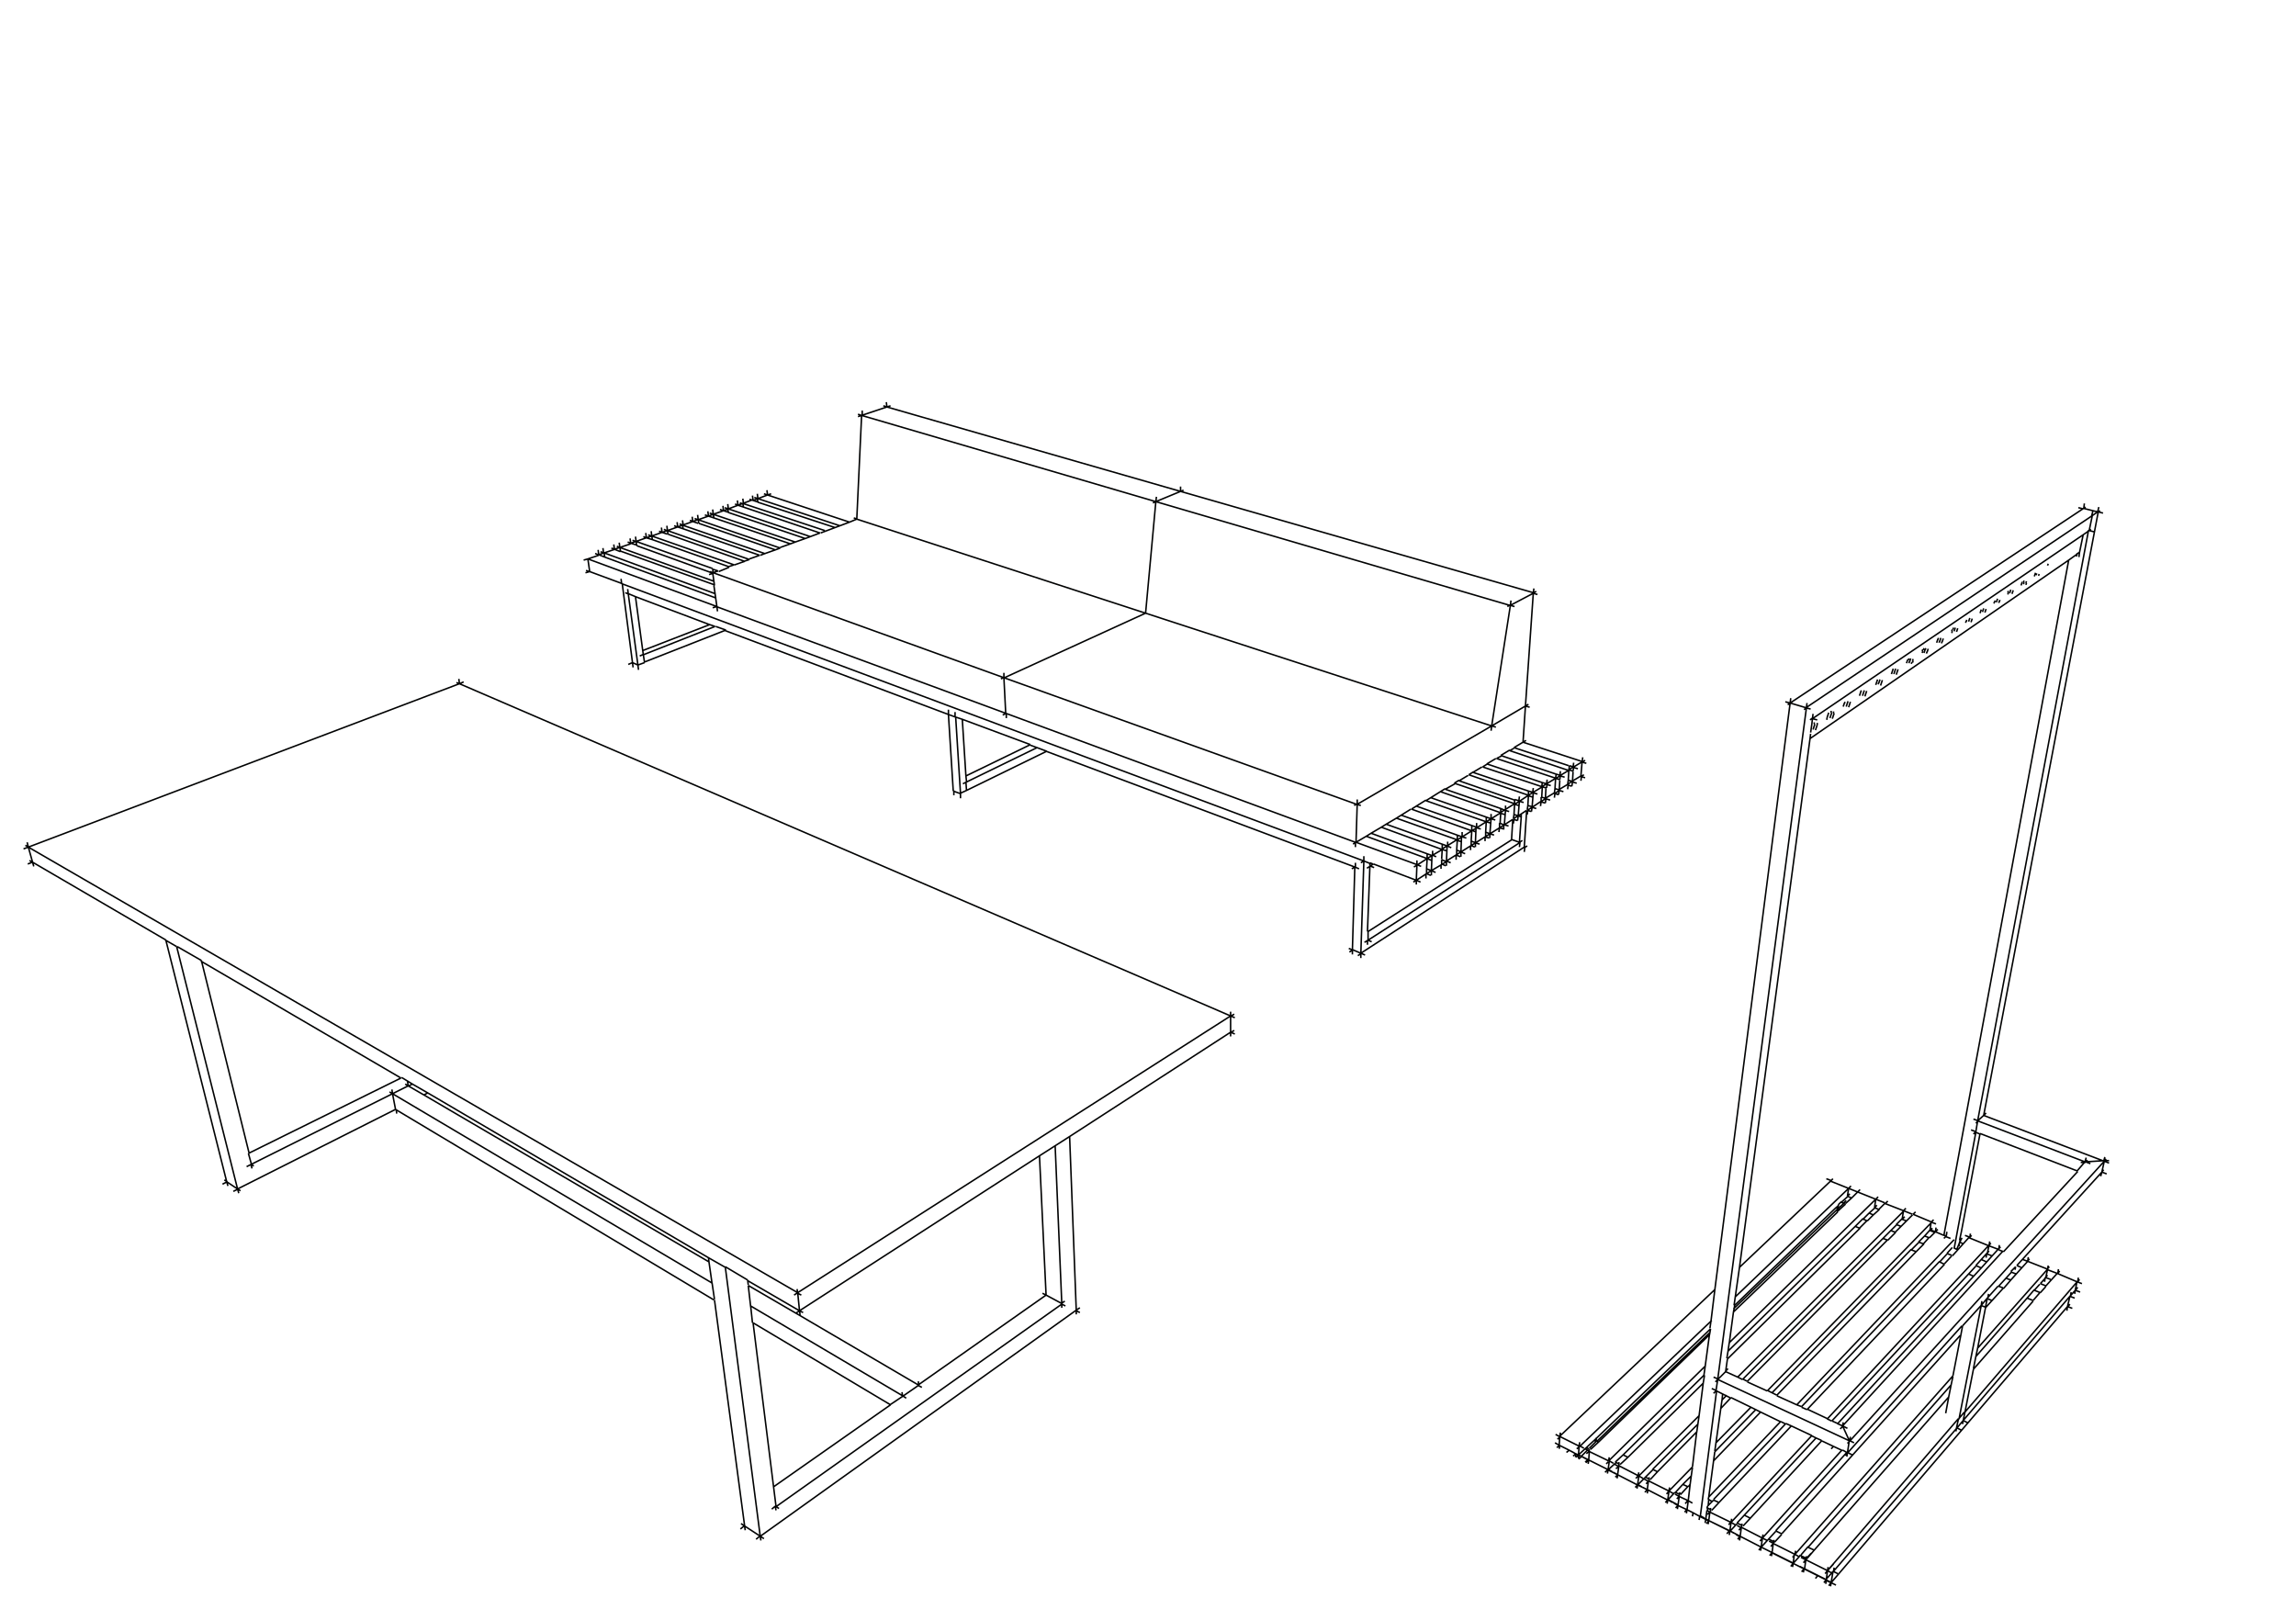 <?xml version="1.0" encoding="UTF-8"?>
<!-- Generator: Adobe Illustrator 28.0.0, SVG Export Plug-In . SVG Version: 6.00 Build 0)  -->
<svg xmlns="http://www.w3.org/2000/svg" xmlns:xlink="http://www.w3.org/1999/xlink" version="1.1" id="Calque_1" x="0px" y="0px" viewBox="0 0 380.8 266.9" style="enable-background:new 0 0 380.8 266.9;" xml:space="preserve">
<style type="text/css">
	.st0{fill:none;stroke:#010202;stroke-width:0.25;stroke-miterlimit:10;}
</style>
<g>
	<path class="st0" d="M300.4,257.6l-1,1.1 M303.1,260.5l1-1.1 M327.7,187.8l-3.6,19.3 M328,185.9l18.4-98 M329,185l19-100.1    M286.2,227.5l0.3-2.1 M304.1,239.9l-1.9-0.9 M304.1,239.9l1.5,0.7 M284.7,230.7l-2.7,20.8 M284.9,228.7l14.7-111.3 M329.6,215.3   l1.8-2 M328.6,216.5l-3.1,3.4 M328.6,216.5l1-1.2 M324.6,236.8l-20.5,23.8 M325.6,235.6l17.7-20.6 M263.4,242.1l-1.2-0.6    M260.2,240.5l-1.6-0.8 M263.6,240.2l1.1-1.1 M325.6,206.3l-0.6-0.3 M279.8,250.4l-1.5-0.7 M280.8,250.9l-1-0.5 M283.4,252.2   l3.4,1.7 M346.9,85.6l-47.4,31.8 M346.5,88l0.5-2.4 M346.9,85.6l1-0.7 M315.7,200.8l1.5,0.6 M263.3,240.5l-1,1 M264.8,239.1   l18.8-18.1 M263.4,242.1l3.2,1.6 M263.3,242.1l-1.1-0.6 M301.5,261.3l1.4,0.7 M304.8,200.5l1-0.9 M303.8,260.9l-1,1.1 M343.3,215   l0.9-1 M304.8,200.5l-17.3,16.6 M301.5,261.3l-2.2-1.1 M308.1,197.7l-1.5-0.6 M280,248.9l0.3-2.6 M279.8,250.4l1,0.5 M320,205.3   l-0.8-0.3 M311.1,198.9l1.5,0.6 M113.2,87.1l-0.8,0.3 M109.8,88.3l0.9-0.3 M249.6,134.3l-0.8,0.5 M246.5,136.3l0.8-0.5    M246.3,138.8l0.8-0.5 M249.5,136.8l-0.8,0.5 M108.1,88.9l-0.9,0.3 M104.6,90.1l0.9-0.3 M244.9,137.3l-0.8,0.5 M241.7,139.3   l0.8-0.5 M241.5,141.8l0.8-0.5 M244.7,139.8l-0.8,0.5 M118.3,85.3l-0.8,0.3 M114.9,86.5l0.8-0.3 M254.3,131.4l-0.8,0.5    M251.2,133.4l0.8-0.5 M251,135.8l0.8-0.5 M254.1,133.9l-0.8,0.5 M120.8,84.4l-0.8,0.3 M256.5,130l-0.8,0.5 M256.3,132.5l-0.8,0.5    M100.2,91.7L99.3,92 M97.5,92.7l21.4,7.9 M97.8,94.8l5.4,2 M97.5,92.7l0.3,2.1 M237.5,141.9l-0.8,0.5 M237.4,144.4l-0.8,0.5    M124.9,83l0.8-0.3 M260.2,127.7l0.7-0.5 M260,130.1l0.7-0.5 M102.8,90.8l-0.9,0.3 M240,140.3l-0.8,0.5 M239.9,142.9l-0.8,0.5    M123.2,83.5l-0.8,0.3 M258.8,128.6l-0.7,0.5 M258.6,131.1l-0.7,0.5 M195.8,81.5l-48.7-14 M191.7,83.2l-48.8-14.3 M190,101.7   l-47.9-15.6 M253,117.1l-0.4,6 M247.4,120.4l-22.3,13 M166.5,112.4L118.3,95 M224.9,139.7l10.1,3.7 M166.8,118.3l-48-17.7    M253,117.1l1.3-18.7 M252.6,123.1l9.8,3.2 M166.5,112.4l58.5,21 M166.8,118.3l58,21.4 M195.8,81.5l58.5,16.8 M142.1,86.1l-1.2,0.5    M191.7,83.2l58.7,17.2 M190,101.7l57.4,18.7 M190,101.7l-23.4,10.7 M106.7,108.6l0.2,1.3 M106.9,109.9l-1.1,0.4 M160.3,131.1   l-1.1,0.5 M160.2,129.7l0.1,1.4 M227.2,143.7l-0.4,10.8 M157.3,118.5l1.1,0.4 M226.2,142.8l1,0.4 M152.3,229.7l21.2-14.9    M149.7,231.6l-2.1,1.4 M65.1,181.4l-23.4,11.7 M65.6,184l-26.2,13.2 M129.4,90.9l-0.8,0.3 M131.1,90.2l-1.7,0.6 M288.6,254.8   l-1.7-0.9 M131.9,89.9l-0.8,0.3 M284.4,214l12.5-97.4 M283.8,218.9l0.6-4.9 M285.4,233.6l-0.8,5.7 M285.6,232.2l-0.2,1.4    M300.5,120.1l-0.2,1.4 M300.6,119.2l-0.1,0.9 M271.6,246.3l-3.3-1.7 M292.1,256.6l-3.5-1.8 M133.6,89.3l-1.7,0.6 M283.6,220.3   l0.2-1.4 M283.6,221l0.1-0.6 M283.5,221.5l0.1-0.5 M284.6,239.3l-0.2,1.4 M273.3,247.1l-1.7-0.8 M248.2,125.8l0.8-0.4 M246.6,126.7   l1.5-0.9 M134.4,89l-0.8,0.3 M282.5,229.3l0.2-1.2 M281.8,234.8l0.7-5.5 M284.4,240.8l-0.2,1.5 M300.3,121.7l-0.1,0.8 M251.1,124   l1.5-0.9 M250.4,124.5l0.7-0.4 M248.9,125.3l1.5-0.9 M136,88.4l-1.6,0.6 M282.8,226.7l0.7-5.2 M281.6,236.2l0.2-1.4 M281.4,237.6   l0.2-1.4 M280.7,243.3l0.7-5.8 M285.7,231.2l-0.1,1.1 M300.2,122.5l-11.7,87.7 M276.6,248.8l-3.3-1.7 M278.3,249.6l-1.7-0.9    M293.9,257.5l-1.8-0.9 M136.9,88.1l-0.8,0.3 M139.3,87.2l-0.8,0.3 M140.9,86.6l-1.6,0.6 M289.8,229.1l-0.8-0.4 M293.1,230.7   l-3.3-1.5 M287.1,231.8l3.3,1.6 M286.3,231.5l0.8,0.4 M285.7,231.2l0.6,0.3 M284.7,230.7l1,0.5 M282.6,228.1l0.2-1.4 M284.2,242.3   l-0.8,6 M288.5,210.2l-0.7,4.9 M268.3,244.6l-1.6-0.8 M279.8,250.4l-1.5-0.7 M245.9,127.2l0.8-0.5 M242,129.5l1.5-0.9 M241.2,129.9   l0.8-0.5 M237.3,132.3l1.6-1 M236.5,132.8l0.8-0.5 M138.5,87.5l-1.6,0.6 M293.9,231l-0.8-0.4 M283.4,248.3l-0.1,0.4 M287.8,215.1   l-0.2,1.4 M297.4,259.3l-3.6-1.8 M244.3,128.1l1.5-0.9 M243.6,128.5l0.8-0.5 M238.9,131.3l0.8-0.5 M232.4,135.2l1.6-1 M231.6,135.7   l0.8-0.5 M126,92.1l-1.7,0.6 M126.9,91.8l-0.8,0.3 M294.7,231.4l-0.8-0.4 M299.7,233.8l-0.9-0.4 M303.1,235.3l-3.4-1.6    M297.1,236.5l3.4,1.6 M296.2,236.1l0.9,0.4 M290.4,233.4l0.8,0.4 M329.6,215.3l-0.3,1.5 M280.5,244.8l0.2-1.4 M283.4,248.7   l-0.1,1.1 M287.7,216.5l-0.1,0.6 M227.8,143.3l7.1,2.7 M227.2,143.1l0.5,0.2 M239.7,130.9l1.6-0.9 M234.1,134.2l0.8-0.5    M227.4,138.2l1.7-1 M226.6,138.7l0.8-0.5 M128.6,91.2l-1.7,0.6 M118.7,99.2l-0.1-0.7 M118.9,100.6l-0.2-1.4 M29.3,157l-1.9-1.1    M33.4,159.3l-4-2.3 M66.5,178.8l-33.2-19.4 M68.4,179.8l-1.8-1.1 M71,181.3l-2.6-1.5 M117.5,208.6L71,181.3 M288.2,228.4l-2-0.9    M289,228.8l-0.8-0.4 M298,233l-3.3-1.5 M303.8,235.7l-0.8-0.4 M300.4,238.1l0.8,0.4 M291.2,233.8l0.8,0.4 M329.3,216.9l-1.3,6.7    M325.2,221.5l-1.3,6.7 M325.5,219.9l-0.3,1.6 M325.6,206.3l1-1.1 M324.7,207.3l0.9-1 M280.3,246.3l0.2-1.5 M283.2,249.8l-0.1,0.4    M287.6,217.1l-0.1,0.5 M335.3,210.3l1-1.1 M334.4,211.3l0.9-1 M315.3,203.4l1-1 M314.3,204.4l1-1 M330.4,208.3l1-1.1 M329.5,209.3   l0.9-1 M299.2,260.2l-1.8-0.9 M310.7,201.5l1-0.9 M309.7,202.5l1-1 M307.1,198.7l1-1 M306.1,199.6l1-0.9 M234.9,133.7l1.6-1    M229.1,137.2l0.8-0.5 M118.6,98.5l-0.2-1.4 M27.5,155.9L5.4,143 M124.5,216.6l0.3,2.8 M124.1,213.2l0.4,3.5 M304.8,236.1l-0.9-0.4    M301.2,238.5l0.9,0.4 M292,234.2l3.3,1.6 M340.2,212.3l1-1.1 M339.3,213.3l0.9-1 M338.4,214.4l0.9-1 M337.2,215.7l1.2-1.4    M327.3,227.1l-1.4,7.1 M327.7,225l-0.4,2 M328,223.6l-0.3,1.4 M323.9,228.3l-0.3,1.4 M332.7,212l-1.2,1.3 M334.3,210.1l-0.8,0.8    M323.8,208.3l0.9-1 M326.5,211.3l1.2-1.3 M303.8,235.7l22.7-24.4 M283.2,250.2l0,0.3 M286.6,224.1l-0.2,1.2 M287.5,217.6l-0.7,5.2    M333.5,212.3l0.9-1 M336.2,215.3l1.2-1.4 M327.7,225l8.5-9.7 M313.1,205.7l1.3-1.3 M319.2,205l0.9-1 M318.2,206l1-1 M328.6,210.3   l0.9-1 M305.4,199.4l1-0.9 M304.9,199.8l0.5-0.5 M320,205.3l1-1 M319,206.3l0.9-1 M308.4,203.7l1.3-1.3 M312.3,205.4l1.3-1.3    M289,228.8l23.3-23.4 M305.1,200.6l1-0.9 M307.7,203.4l1.3-1.3 M286.6,224.1l21.1-20.7 M229.9,136.7l1.7-1 M119.1,94.7l-0.9,0.3    M120.9,94.1l-1.7,0.7 M124.3,92.8l-0.9,0.3 M118.5,97.1l-0.1-0.7 M170.9,123.5l-11.3-4.2 M172,124l-1.1-0.4 M173.6,124.6L172,124    M224.7,143.8l-51.2-19.2 M117.7,103.6L105.5,99 M118.6,103.9l-0.9-0.3 M120.4,104.5l-1.7-0.6 M157.3,118.5l-37-13.9 M177.4,188.5   l-2.5,1.6 M204.1,171.2l-26.7,17.3 M120.3,210.2l-2.8-1.6 M124,212.3l-3.7-2.2 M117.6,209.4l0.5,3.5 M117.5,208.6l0.1,0.8    M124.9,219.4l3.4,27.2 M344.5,91.9l-1.4,1 M344.9,91.6l-0.5,0.3 M298.8,233.3L298,233 M305.6,236.5l-0.9-0.4 M306.3,240.9   l-0.7-0.4 M295.4,235.8l0.8,0.4 M300.9,257.1l22.3-25.4 M299.7,258.5l1.2-1.4 M325.9,234.2l18.6-21.6 M324.8,235.4l1-1.2    M323.6,229.7l-0.4,2 M344.5,194.2l1.3-1.5 M332.3,207.6l12.3-13.3 M333.6,211l-0.9,1 M348.6,194.4l-14.1,15.5 M322.5,209.6   l1.2-1.3 M285.1,249.2l12-12.7 M283.9,250.5l1.2-1.3 M327.7,209.9l0.9-1 M289.3,251.3l11.9-12.8 M288.1,252.6l1.2-1.3 M281.9,251.5   l-1.1-0.6 M283.4,252.2l-0.5-0.3 M283.1,250.5l-0.2,1.5 M286.8,222.7l-0.2,1.4 M325.3,204.3l-0.3,1.4 M328.4,188l-3.1,16.3    M332.3,213.7l1.2-1.4 M295.5,254.4l29.6-32.9 M294.3,255.8l1.2-1.3 M337.4,214l0.9-1 M299.9,256.6l23.7-26.9 M298.7,257.9l1.2-1.4    M298.4,258.2l0.2-0.3 M297.4,259.3l1-1.1 M289.8,229.1l23.3-23.5 M274.9,244.1l6.5-6.6 M273.7,245.4l1.2-1.3 M317,207.3l1.3-1.3    M279.1,246.2l1.4-1.4 M277.9,247.5l1.2-1.3 M327.4,211.6l1.2-1.3 M290.3,251.8l11.9-12.9 M289.1,253.1l1.2-1.3 M294.5,253.9   l11.8-13 M293.3,255.3l1.2-1.3 M261.8,241.3l-0.5-0.2 M262.2,241.5l-0.4-0.2 M324.1,207l0.4,0.2 M303.7,262.5l-0.9-0.4    M304.5,200.3l0.5-0.4 M264.4,238.9l19.3-18.5 M263.1,240.1l1.3-1.2 M260.2,240.5l1.1,0.6 M317.8,207.6l1.3-1.3 M280,246.6l0.3-0.4    M278.7,247.9l1.2-1.3 M321.7,209.3l1.2-1.3 M298.8,233.3l22.9-24.1 M286.5,225.4l22-21.7 M270,241.7l12.5-12.3 M268.7,242.9   l1.3-1.2 M313.6,204.1l1-1 M274.1,243.7l7.5-7.5 M272.9,245l1.3-1.3 M304.8,200.9l0.4-0.4 M265.1,239.2l18.4-17.8 M263.8,240.4   l1.3-1.2 M309,202.2l1-1 M269.2,241.3l13.4-13.2 M267.9,242.5l1.3-1.2 M263.6,240.3l0,0.3 M252.3,135l-0.5,0.3 M253.2,134.4   l-0.9,0.6 M105.6,90.5l12.7,4.6 M121.7,93.7l-0.9,0.3 M123.5,93.1l-1.7,0.6 M118.4,96.4l-0.2-1.4 M174.9,190.1l-2.5,1.6    M118.1,212.8l0.4,2.7 M124,212.3l0.1,0.8 M343.1,92.9l-42.9,29.6 M328.4,188l16.1,6.2 M327.7,187.8l0.7,0.3 M306.4,241l19-21.1    M327.3,227.1l9.9-11.3 M299.5,258.7l0.2-0.3 M303.1,260.5l21.7-25.2 M302.5,262.5l0.4-0.5 M298.8,260.7l0.4-0.5 M303.8,260.9   l-0.7-0.4 M299.1,260.8l0.1-0.6 M299.5,258.4l-0.1,0.4 M299.6,258.1l0,0.3 M302.8,262.7l0.1-0.6 M324.8,235.4l-0.3,1.4    M328.6,216.5l-3.7,18.9 M325.9,234.2l-0.3,1.4 M323.2,231.7l-0.5,2.7 M329.3,216.8l-0.8-0.3 M305.6,236.5l26.6-29 M261.8,242   l0.5-0.4 M299.7,233.8l22.8-24.1 M328.6,208.9l0.9-1 M286.9,254l1.2-1.3 M286.4,254.4l0.4-0.5 M283,252.7l0.4-0.4 M283.1,250.5   l0.5,0.3 M282.9,252l0.5,0.3 M283.3,252.8l0.1-0.6 M283.7,250.4l0,0.3 M283.7,250.1l0,0.3 M286.8,254.6l0.1-0.6 M281.9,251.5   l-1.1-0.6 M282.9,252l-1-0.5 M345.5,88.7l1-0.7 M300.6,119.2l44.9-30.5 M325.1,205.7l-0.1,0.4 M281.8,252.1l0.1-0.6 M329.3,216.9   l3-3.3 M338.4,212.9l0.9-1 M297,259.8l0.4-0.5 M293.5,258l0.4-0.5 M298.4,258.2l-0.7-0.4 M293.8,258.1l0.1-0.6 M294.2,255.7   l-0.1,0.3 M294.2,255.4l0,0.3 M297.3,259.9l0.1-0.6 M316.2,202.5l1-1 M293.9,231l23.1-23.8 M276.6,248.8l1.2-1.3 M276.2,249.2   l0.4-0.4 M272.8,247.5l0.4-0.4 M273.2,247.7l0.1-0.6 M273.5,245.3l0,0.3 M273.5,245l0,0.3 M276.5,249.4l0.1-0.6 M304.8,236.1   l22.6-24.5 M292.1,256.6l1.2-1.3 M291.7,257.1l0.4-0.5 M288.2,255.3l0.4-0.5 M288.5,255.5l0.1-0.6 M288.9,253l-0.1,0.3    M288.9,252.7l0,0.3 M292,257.2l0.1-0.6 M268.5,242.8l-0.6-0.3 M273.5,245.3l-0.6-0.3 M278.5,247.8l-0.7-0.3 M288.9,253l-0.8-0.4    M294.2,255.7l-0.8-0.4 M299.5,258.4l-0.9-0.4 M304.9,199.8l-0.1,0.6 M303.8,260.9l0.2-0.3 M287.7,216.5l16.8-16.2 M261.8,241.3   l1.3-1.2 M261.4,241.7l0.5-0.4 M261.3,241.1l0.5,0.3 M262.2,241.5l-0.4-0.2 M261.8,241.9l0.1-0.6 M279.7,251l0.1-0.6 M279.4,250.8   l0.4-0.5 M278.2,250.3l0.1-0.6 M278.5,247.8l0,0.3 M278.6,247.5l0,0.3 M322.4,204.9l-1.4-0.6 M322.7,205l-0.4-0.2 M283.7,250.4   l-0.5-0.3 M294.7,231.4l23.1-23.8 M322.9,207.9l0.9-1 M284.2,248.7l12-12.6 M283.2,249.8l1-1 M277.9,250.1l0.4-0.4 M311.6,200.6   l1-1 M314.5,203.1l1-1 M271.6,246.3l1.3-1.3 M271.2,246.7l0.4-0.4 M267.9,245l0.4-0.4 M268.2,245.2l0.1-0.6 M268.5,242.8l0,0.3    M268.5,242.5l0,0.3 M271.5,246.9l0.1-0.6 M287.5,217.6l17.3-16.6 M310,201.2l1-0.9 M266.7,243.8l1.3-1.2 M266.2,244.2l0.4-0.4    M263,242.6l0.5-0.4 M263.3,240.5l0.3,0.2 M262.9,240.3l0.4,0.2 M263.4,242.8l0.1-0.6 M266.6,244.4l0.1-0.6 M113.3,87.7l12.7,4.4    M112.4,87.4l0.9,0.3 M248.7,136.5l0,0.7 M248.9,134.8l-0.1,1.7 M248.9,134.1l0,0.7 M118.2,94.4l0.9,0.3 M105.5,89.8l12.7,4.5    M108.2,89.5l12.7,4.5 M107.2,89.2l1,0.3 M244,139.5l0,0.8 M244.1,137.8l-0.1,1.7 M251.2,132.6l0.7,0.2 M242,129.5l9.2,3.2    M252.3,135.5l-0.5-0.2 M118.4,85.9l12.7,4.3 M117.5,85.6l0.9,0.3 M253.4,133.6l-0.1,0.7 M253.5,131.9l-0.1,1.7 M253.5,131.2l0,0.7    M254,134.6l-0.7-0.2 M248.9,134.1l0.7,0.3 M239.7,130.9l9.2,3.2 M115.9,86.8l12.7,4.4 M114.9,86.5l0.9,0.3 M251.1,135.1l-0.1,0.7    M251.2,133.4l-0.1,1.7 M251.2,132.6l0,0.7 M250.9,135.9l-1.4,0.9 M253.5,131.2l0.7,0.2 M244.3,128.1l9.2,3.1 M120.8,85l12.7,4.3    M120,84.7l0.9,0.3 M256.5,130.7l-0.7-0.2 M255.6,132.2l0,0.7 M255.8,130.5l-0.1,1.7 M255.8,129.8l-0.1,0.7 M254,134.6l0.1-0.7    M256.3,133.2l-0.7-0.2 M100.3,92.4l18.5,6.8 M99.3,92l1,0.4 M236.6,144.1l0,0.8 M236.7,142.4l-0.1,1.7 M260.3,127l0.7,0.2    M251.1,124l9.1,3 M260.9,127.9l0.1-0.7 M260.8,129.7l0.1-1.7 M260.7,130.4l0.1-0.7 M102.9,91.4l15.6,5.6 M101.9,91.1l1,0.4    M239.1,142.6l0,0.8 M239.2,140.8l-0.1,1.7 M255.8,129.8l0.7,0.2 M246.6,126.7l9.2,3.1 M123.3,84.1l12.7,4.3 M122.4,83.8l0.9,0.3    M258.7,129.3l-0.7-0.2 M257.9,130.8l-0.1,0.7 M258,129.1l-0.1,1.7 M258.1,128.4l-0.1,0.7 M256.5,130.7l0.1-0.7 M256.3,132.5   l0.1-1.7 M256.3,133.2l0.1-0.7 M258.5,131.8l-0.7-0.2 M110.8,88.6l12.7,4.5 M109.8,88.3l0.9,0.3 M246.4,138l0,0.8 M246.5,136.3   l-0.1,1.7 M258.1,128.4l0.7,0.2 M248.9,125.3l9.2,3.1 M125.7,83.3l12.8,4.2 M124.9,83l0.9,0.3 M260.9,127.9l-0.7-0.2 M260.1,129.4   l-0.1,0.7 M260.2,127.7l-0.1,1.7 M260.3,127l-0.1,0.7 M258.7,129.3l0.1-0.7 M258.6,131.1l0.1-1.7 M258.5,131.8l0.1-0.7    M260.7,130.4l-0.7-0.2 M104.6,90.1l1,0.3 M241.6,141l0,0.8 M241.7,139.3l-0.1,1.7 M224.9,139.7l1.7-1 M117.6,95.3l0.6-0.2    M118.2,94.4l0.1,0.7 M106.6,107.9l-1.2-8.9 M106.7,108.6l-0.1-0.7 M226.9,154.5l0,1.5 M252.3,135.5l0-0.5 M252,139.7l0.3-4.2    M160.2,128.7l0.1,0.9 M159.6,119.3l0.6,9.4 M159.6,119.3l-1.2-0.4 M105.5,99l-1.2-0.5 M172.4,191.7l-39.8,25.7 M132,217.8l0.6-0.4    M132.6,217.4l-8.6-5 M132,217.8l20.3,11.9 M124.1,213.2l7.9,4.6 M70.3,181.6l47.3,27.7 M67.7,180.1l2.6,1.5 M41.2,191.3l0.5,1.8    M33.4,159.3l7.9,31.9 M118.5,215.6l5,37.5 M128.3,246.6l19.4-13.6 M128.3,246.6l0.4,3.2 M329.3,101.3l0.1-0.3 M330.8,99.8   l-0.1,0.3 M329.2,101.6l0.1-0.3 M331.6,99.8l0.1-0.3 M331.5,100l0.1-0.3 M330.9,99.6l-0.1,0.3 M333.8,98.2l0.1-0.3 M333.1,98   l-0.1,0.3 M333.1,98.3l-0.1,0.3 M333.7,98.5l0.1-0.3 M327,102.9l0.1-0.3 M328.6,101.1l-0.1,0.3 M326.9,103.2l0.1-0.3 M328.5,101.4   l-0.1,0.3 M326.1,103l-0.1,0.3 M326.2,102.8l-0.1,0.3 M319.5,108.4l0.1-0.3 M319.6,108.2l0.1-0.3 M319.1,107.5l-0.1,0.3    M319.7,107.9l0.1-0.3 M324.6,104.5l0.1-0.3 M324.5,104.8l0.1-0.3 M317,110.1l0.1-0.3 M317.2,109.9l0.1-0.3 M316.6,109.2l-0.1,0.3    M316.3,109.7l-0.1,0.3 M317.2,109.6l0.1-0.3 M316.4,109.4l-0.1,0.3 M309.3,115.5l0.1-0.3 M314.7,111.3l0.1-0.3 M314.6,111.6   l0.1-0.3 M311.9,113.7l0.1-0.3 M318.9,107.7l-0.1,0.3 M309.5,114.9l0.1-0.3 M308.5,115.1l-0.1,0.3 M308.6,114.8l-0.1,0.3    M318.9,108l-0.1,0.3 M312,113.4l0.1-0.3 M314.5,111.9l0.1-0.3 M311.2,113.3l-0.1,0.3 M311.3,113l-0.1,0.3 M309.4,115.2l0.1-0.3    M311.4,112.7l-0.1,0.3 M312.1,113.1l0.1-0.3 M308.7,114.5l-0.1,0.3 M301.3,120.5l0.1-0.3 M313.9,111.2l-0.1,0.3 M301.2,120.8   l0.1-0.3 M301.4,120.2l0-0.3 M313.8,111.5l-0.1,0.3 M345.5,88.7l-0.6,2.9 M344.8,92.4l0.1-0.8 M301.1,121.1l0.1-0.3 M314,110.9   l-0.1,0.3 M306.8,116.7l0.1-0.3 M306.7,117l0.1-0.3 M306,116.4l-0.1,0.3 M305.8,116.9l-0.1,0.3 M306.6,117.3l0.1-0.3 M305.9,116.6   l-0.1,0.3 M303.3,118.2l-0.1,0.3 M304.1,118.3l0-0.3 M304.1,118.6l0.1-0.3 M303,119.1l0,0.3 M304,118.9l0.1-0.3 M303.1,118.8   l-0.1,0.3 M303.9,119.2l0.1-0.3 M303.2,118.5l-0.1,0.3 M323.8,104.7l-0.1,0.3 M323.8,104.4l-0.1,0.3 M324,104.1l-0.1,0.3    M321.3,106.3l-0.1,0.3 M321.4,106l-0.1,0.3 M321.5,105.8l-0.1,0.3 M322.1,106.5l0.1-0.3 M322.2,106.2l0.1-0.3 M322,106.7l0.1-0.3    M335.3,96.8l-0.1,0.3 M335.4,96.5l-0.1,0.3 M336,97l0.1-0.3 M337.6,95l-0.1,0.3 M337.5,95.3l-0.1,0.3 M336,96.7l0.1-0.3    M338.1,95.5l0.1-0.3 M339.7,93.5l-0.1,0.3 M300.9,120.1l0-0.3 M300.9,120.4l0.1-0.3 M300.8,120.7l0.1-0.3 M300.7,121l0.1-0.3    M314.3,111.2l0.1-0.3 M314.2,111.5l0.1-0.3 M314.1,111.8l0.1-0.3 M311.7,113l0.1-0.3 M311.6,113.3l0.1-0.3 M311.5,113.5l0.1-0.3    M309.1,114.8l0.1-0.3 M309,115.1l0.1-0.3 M308.9,115.4l0.1-0.3 M319.3,107.8l0.1-0.3 M319.2,108l0.1-0.3 M319.1,108.3l0.1-0.3    M316.8,109.5l0.1-0.3 M316.7,109.8l0.1-0.3 M316.6,110l0.1-0.3 M324.2,104.4l0.1-0.3 M324.1,104.7l0.1-0.3 M321.8,106.1l0.1-0.3    M321.7,106.4l0.1-0.3 M321.6,106.6l0.1-0.3 M303.7,118.2l0-0.3 M303.6,118.8l0.1-0.3 M331.2,99.6l0.1-0.3 M331.1,99.9l0.1-0.3    M333.3,98.4l0.1-0.3 M333.4,98.1l0.1-0.3 M335.6,96.6l0.1-0.3 M335.6,96.9l0.1-0.3 M337.7,95.4l0.1-0.3 M306.4,116.6l0.1-0.3    M344.4,92.3l0.1-0.4 M303.5,119.1l0.1-0.3 M303.7,118.5l0.1-0.3 M306.3,116.9l0.1-0.3 M326.5,103.1l0.1-0.3 M306.2,117.2l0.1-0.3    M326.6,102.8l0.1-0.3 M328.9,101.2l0.1-0.3 M328.8,101.5l0.1-0.3 M326.9,187.4l0.8,0.3 M328,185.9l-0.3,1.8 M328,185.9l17.8,6.8    M346.7,193l-0.8-0.3 M327.3,185.6l0.8,0.3 M346,192l-0.2,0.7 M349.4,194.7l-0.8-0.3 M348.6,194.4l0.4-1.8 M349.1,191.9l-0.2,0.7    M348.4,195.1l0.2-0.7 M329,185l20,7.6 M349.8,192.9l-0.8-0.3 M305.7,235.9l-0.1,0.7 M306.4,236.9l-0.8-0.4 M306.4,241l0.3-2    M306.9,238.3l-0.1,0.6 M306.3,241.6l0.1-0.6 M307.2,241.3l-0.8-0.4 M283.9,230.3l0.7,0.3 M284.9,228.7l-0.3,2 M306.8,239   l-21.9-10.2 M284.2,228.4l0.7,0.3 M307.5,239.3l-0.8-0.4 M327.3,188.1l0.4-0.4 M284.2,231.1l0.4-0.4 M329,185l-1,0.9 M327.7,186.3   l0.4-0.4 M329.4,184.6L329,185 M286.2,227.5l-1.3,1.3 M284.5,229.2l0.4-0.4 M286.6,227l-0.4,0.4 M306,241.4l0.4-0.4 M305.6,236.5   l1.1,2.4 M345.9,192.7l3.1-0.2 M349.8,192.5l-0.8,0 M345.1,192.8l0.8,0 M341.6,210.8l-0.3,0.4 M299.1,259.2l0.4-0.5 M344.9,212.2   l-0.3,0.4 M302.7,261l0.4-0.5 M344.6,213.5l-0.3,0.4 M341.4,210.5l-0.1,0.7 M344.2,213.9l0.3-1.4 M344.7,211.9l-0.1,0.7    M344.1,214.6l0.1-0.7 M345,214.3l-0.8-0.3 M303.1,260.5l-3.6-1.8 M298.7,258.3l0.8,0.4 M299.2,260.2l3.6,1.8 M303.6,262.4   l-0.8-0.4 M298.5,259.8l0.8,0.4 M299.5,258.7l-0.2,1.5 M302.9,262l0.2-1.5 M303.2,259.9l-0.1,0.6 M344.5,212.6l-3.3-1.4    M340.4,210.9l0.8,0.3 M345.3,212.9l-0.8-0.3 M324.4,237.4l0.1-0.6 M328.7,215.8l-0.1,0.7 M325.5,236.2l0.1-0.6 M329.8,214.6   l-0.1,0.7 M325.3,237.2l-0.8-0.4 M325.6,235.6l-1,1.2 M326.4,236l-0.8-0.4 M330.4,215.7l-0.8-0.3 M346.2,192.4l-0.3,0.4 M305.2,237   l0.4-0.4 M259.8,240.9l0.5-0.4 M303.7,240.3l0.4-0.4 M348.9,194l-0.3,0.4 M349,192.6L306.8,239 M306.4,239.4l0.4-0.4 M349.3,192.2   l-0.3,0.4 M327,204.9l-0.4,0.4 M283.2,251.2l0.4-0.5 M303.1,235.3l26.8-28.8 M287.1,252.5l13.4-14.4 M330.2,206.2l-0.4,0.4    M286.7,252.9l0.4-0.5 M329.9,207.5l-0.4,0.4 M326.8,204.6l-0.1,0.7 M329.6,207.9l0.3-1.4 M330,205.9l-0.1,0.7 M329.4,208.6   l0.1-0.7 M330.4,208.3l-0.8-0.3 M287.1,252.5l-3.5-1.7 M287.8,252.9l-0.7-0.4 M283.4,252.2l3.5,1.7 M287.6,254.3l-0.7-0.4    M283.6,250.7l-0.2,1.5 M286.9,254l0.2-1.5 M287.2,251.9l-0.1,0.6 M329.8,206.6l-3.2-1.3 M325.9,204.9l0.8,0.3 M330.6,206.9   l-0.8-0.3 M345.7,83.5l-0.1,0.8 M325,206.1l-0.5,1.2 M325.4,205.3l-0.4,0.8 M297,115.8l-0.1,0.8 M282.7,251.8l-0.7-0.4    M279.8,250.4l1,0.5 M281.9,251.5l1,0.5 M347.1,84.8l-0.2,0.8 M345.5,84.3l2.4,0.6 M348.8,85.1l-0.8-0.2 M344.7,84.2l0.8,0.2    M348.3,84.7l-0.3,0.2 M282.8,252.6l0.1-0.6 M300.7,118.4l-0.1,0.8 M280.7,251.5l0.1-0.6 M343.1,92.9l-20.7,112 M347.3,88.2   l-0.8-0.2 M346.8,87.8l-0.3,0.2 M300.2,119.4l0.4-0.3 M301.4,119.4l-0.8-0.2 M296.9,116.6l2.7,0.8 M300.3,117.6l-0.8-0.2    M296.1,116.4l0.8,0.2 M296.9,116.6l48.7-32.3 M345.9,84.1l-0.3,0.2 M296.5,116.9l0.4-0.3 M299.2,117.7l0.4-0.3 M324.9,206.7   l0.1-0.7 M348.1,84.1l-0.2,0.8 M299.7,116.6l-0.1,0.8 M336.6,208.8l-0.4,0.4 M293.7,256.5l0.4-0.5 M328,223.6l11.6-13.1    M297.7,257.8l26.2-29.6 M339.9,210.1l-0.4,0.4 M297.3,258.3l0.4-0.5 M339.6,211.5l-0.4,0.4 M336.4,208.5l-0.1,0.7 M339.3,211.9   l0.3-1.4 M339.7,209.9l-0.1,0.7 M339.1,212.6l0.1-0.7 M340.1,212.2l-0.8-0.3 M297.7,257.8l-3.6-1.8 M293.4,255.6l0.8,0.4    M293.9,257.5l3.6,1.8 M298.2,259.7l-0.8-0.4 M293.1,257.1l0.8,0.4 M294.1,256l-0.2,1.5 M297.4,259.3l0.2-1.5 M297.8,257.2   l-0.1,0.6 M339.6,210.5l-3.3-1.3 M335.5,208.9l0.8,0.3 M340.4,210.9l-0.8-0.3 M285.4,233.6l1.7-1.8 M317.7,201l-0.4,0.4 M273,246.1   l0.4-0.4 M293.1,230.7l27.3-28 M284.6,239.3l5.8-5.9 M276.8,247.3l3.9-4 M320.7,202.3l-0.4,0.4 M276.4,247.8l0.4-0.5 M284.4,240.8   l6.8-7 M320.5,203.7l-0.4,0.4 M320.1,204l0.2-1.4 M320.9,204.4l-0.8-0.3 M276.8,247.3l-3.4-1.7 M272.7,245.3l0.7,0.4 M277.5,247.7   l-0.7-0.4 M273.3,247.1l3.3,1.7 M277.4,249.2l-0.7-0.4 M272.5,246.7l0.7,0.4 M273.4,245.6l-0.2,1.5 M276.6,248.8l0.2-1.5    M276.9,246.7l-0.1,0.6 M320.4,202.7l-3.1-1.3 M321.1,203l-0.8-0.3 M331.8,206.8l-0.4,0.4 M288.4,253.8l0.4-0.5 M292.3,255.1   l13.2-14.6 M291.9,255.6l0.4-0.5 M331.6,206.5l-0.1,0.7 M334.2,210.6l0.1-0.5 M335.2,210.2l-0.7-0.3 M292.3,255.1l-3.5-1.8    M288.1,253l0.7,0.4 M293.1,255.5l-0.8-0.4 M288.6,254.8l3.5,1.8 M292.9,257l-0.8-0.4 M287.9,254.5l0.7,0.4 M288.8,253.4l-0.2,1.5    M292.1,256.6l0.2-1.5 M292.4,254.5l-0.1,0.6 M332.3,207.6l-0.8-0.3 M330.6,206.9l0.8,0.3 M262.9,242.5l0.5-0.4 M264.8,238.4   l-0.1,0.6 M265.1,239.2l-0.3-0.2 M270,241.7l-0.8-0.4 M274.9,244.1l-0.8-0.4 M280,246.6l-0.9-0.4 M285.1,249.2l-0.9-0.4    M290.3,251.8l-1-0.5 M295.5,254.4l-1-0.5 M300.9,257.1l-1.1-0.5 M264.4,238.9l0.4,0.2 M260.6,240.7l0.7,0.4 M263.5,240.3l-0.4-0.2    M336.2,215.3l1,0.4 M331.4,213.3l0.8,0.3 M326.5,211.3l0.9,0.4 M321.7,209.3l0.8,0.4 M317,207.3l0.8,0.3 M312.3,205.4l0.8,0.3    M307.7,203.4l0.7,0.3 M304.8,200.5l-0.1,0.5 M337.4,214l1,0.4 M332.7,212l0.8,0.3 M327.7,209.9l0.9,0.4 M322.9,207.9l0.8,0.3    M318.2,206l0.8,0.3 M313.6,204.1l0.8,0.3 M309,202.2l0.7,0.3 M304.8,200.5l0.3,0.1 M304.5,200.3l0.4,0.2 M344.1,215.3l-0.8-0.3    M343.7,217l-0.8-0.3 M338.4,212.9l1,0.4 M333.6,211l0.8,0.3 M328.6,208.9l0.9,0.4 M314.5,203.1l0.8,0.3 M310,201.2l0.7,0.3    M306.2,199.1l-0.4,0.4 M261.3,241.7l0.1-0.6 M304.8,261l-0.8-0.4 M303.7,262.5l0.3-1.8 M304.2,260l-0.1,0.6 M303.6,263.1l0.1-0.6    M342.9,216.7l0.4-1.7 M343.5,214.3l-0.1,0.7 M342.8,217.4l0.1-0.7 M305.4,199.4l0.4,0.2 M306.1,199.6l-0.3-0.1 M301.1,261.8   l0.4-0.5 M260.9,241.5l0.5-0.4 M304.5,262.9l-0.8-0.4 M342.9,216.7l-39.2,45.8 M303.3,263l0.4-0.5 M343.3,216.3l-0.3,0.4    M288.5,210.2l15.1-14.3 M258.7,238.2l25.7-24.3 M304,195.5l-0.4,0.4 M258.3,238.7l0.5-0.4 M287.8,215.1l18.8-18 M262,239.9   l21.9-20.9 M307,196.7l-0.4,0.4 M261.5,240.3l0.5-0.4 M306.8,198l-0.4,0.4 M306.4,198.4l0.2-1.3 M258.2,240.1l0.5-0.4 M307.1,198.7   l-0.7-0.3 M262,239.9l-3.2-1.6 M258,237.9l0.7,0.4 M262.7,240.2l-0.7-0.4 M257.9,239.3l0.7,0.4 M258.7,238.2l-0.1,1.4 M258.6,240.3   l0.1-0.6 M258.8,237.6l-0.1,0.6 M261.8,241.3l0.1-1.4 M262,239.2l-0.1,0.6 M306.6,197.1l-3-1.2 M302.9,195.5l0.8,0.3 M280,248.9   l-0.2,1.5 M279.5,249.4l0.4-0.5 M277.6,249.3l0.7,0.4 M280,248.9l-1.5-0.7 M277.8,247.8l0.7,0.4 M280.7,249.3l-0.7-0.4    M278.5,248.2l-0.2,1.5 M322.4,205.4l0.4-0.4 M321.1,203.6l-0.1,0.7 M322.9,204.3l-0.1,0.7 M320.2,204l0.8,0.3 M323.5,205.4   l-0.8-0.3 M284.2,242.3l7.8-8.1 M321.4,203.9l-0.4,0.4 M278.1,248.6l0.4-0.4 M298,233l26.1-27.4 M283.4,248.3l12-12.6 M283.9,249   l-0.5-0.3 M313.1,199.2l-0.4,0.4 M268,243.6l0.5-0.4 M288.2,228.4l27.6-27.6 M271.8,244.8l10-10 M316.1,200.4l-0.4,0.4    M271.3,245.2l0.4-0.4 M285.6,232.2l0.8-0.8 M315.9,201.8l-0.4,0.4 M315.5,202.1l0.2-1.3 M316.2,202.5l-0.8-0.3 M271.8,244.8   l-3.3-1.7 M267.7,242.8l0.7,0.4 M272.5,245.2l-0.7-0.4 M268.3,244.6l3.3,1.7 M272.3,246.6l-0.7-0.4 M267.6,244.2l0.7,0.4    M268.5,243.1l-0.2,1.4 M271.6,246.3l0.2-1.5 M271.8,244.2l-0.1,0.6 M315.7,200.8l-3.1-1.2 M308.5,197.3l-0.4,0.4 M263.1,241.1   l0.5-0.4 M286.8,222.7l24.3-23.8 M266.8,242.3l16-15.7 M311.5,198.5l-0.4,0.4 M266.4,242.8l0.4-0.4 M311.3,199.9l-0.4,0.4    M310.9,200.3l0.2-1.4 M311.6,200.6l-0.7-0.3 M266.8,242.3l-3.3-1.6 M267.6,242.7l-0.7-0.4 M263.4,242.1l3.2,1.6 M267.4,244.1   l-0.7-0.4 M263.6,240.7l-0.1,1.4 M266.7,243.8l0.2-1.4 M266.9,241.7l-0.1,0.6 M311.1,198.9l-3-1.2 M110.7,88l1.7-0.6 M237.3,132.3   l10,3.5 M110.7,88l13.6,4.8 M248,136l-0.7-0.2 M110.1,87.8l0.5,0.2 M247.3,135.8l1.6-1 M246.4,138l0.7,0.3 M247.8,138.5l-0.7-0.2    M238.9,131.3l10,3.5 M249.6,135.1l-0.7-0.2 M111.8,87.2l0.6,0.2 M248.6,138l0.1-0.8 M110.8,88.6l-0.1-0.6 M110.6,87.2l0.1,0.8    M247.1,138.3l0.2-2.5 M247.3,135l0,0.8 M247.1,139l0-0.8 M249.4,137.5l-0.7-0.2 M112.3,86.6l0.1,0.8 M248.7,137.3l-1.6,1    M105.5,89.8l1.7-0.6 M232.4,135.2l10.1,3.6 M243.2,139l-0.7-0.2 M104.9,89.6l0.5,0.2 M242.5,138.8l1.6-1 M241.6,141l0.8,0.3    M243,141.6l-0.7-0.3 M234.1,134.2l10,3.6 M244.8,138l-0.7-0.3 M106.7,89l0.5,0.2 M243.9,141l0-0.7 M244.1,137l0,0.8 M105.6,90.5   l-0.1-0.7 M105.4,89l0.1,0.8 M242.3,141.3l0.1-2.5 M242.5,138l0,0.8 M242.3,142.1l0-0.7 M244.6,140.5l-0.7-0.3 M107.1,88.4l0.1,0.8    M243.9,140.3l-1.6,1 M115.8,86.2l1.7-0.6 M115.8,86.2l13.6,4.7 M252.7,133.1l-0.7-0.2 M115.2,86l0.6,0.2 M252,132.9l1.5-1    M251.1,135.1l0.7,0.2 M243.6,128.5l9.9,3.4 M254.2,132.2l-0.7-0.2 M116.9,85.4l0.6,0.2 M253.3,135.1l0.1-0.8 M115.9,86.8l-0.1-0.6    M115.7,85.4l0.1,0.8 M251.8,135.3l0.2-2.5 M252,132.1l-0.1,0.8 M251.7,136.1l0.1-0.8 M117.4,84.8l0.1,0.8 M113.2,87.1l1.7-0.6    M113.2,87.1l13.6,4.7 M250.3,134.6l-0.7-0.2 M112.7,86.9l0.6,0.2 M249.6,134.3l1.6-1 M248.7,136.5l0.7,0.3 M250.2,137l-0.7-0.2    M241.2,129.9l10,3.4 M251.9,133.6l-0.7-0.2 M114.4,86.3l0.6,0.2 M251,136.6l0.1-0.8 M113.3,87.7l-0.1-0.6 M113.2,86.3l0.1,0.8    M249.5,136.8l0.2-2.5 M249.7,133.6l0,0.8 M249.4,137.6l0-0.8 M251.7,136.1l-0.7-0.2 M114.8,85.7l0.1,0.8 M118.3,85.3l1.7-0.6    M118.3,85.3l13.6,4.6 M255,131.7l-0.7-0.2 M117.7,85.1l0.6,0.2 M254.3,131.4l1.5-0.9 M253.4,133.6l0.7,0.2 M254.8,134.1l-0.7-0.2    M245.9,127.2l9.9,3.3 M119.4,84.5l0.6,0.2 M255.5,133.7l0.1-0.8 M118.4,85.9l-0.1-0.6 M118.2,84.5l0.1,0.8 M254.1,133.9l0.2-2.5    M254.3,130.7l-0.1,0.8 M119.9,83.9l0.1,0.8 M255.6,132.9l-1.5,1 M226.6,138.7l10.1,3.7 M237.4,142.7l-0.7-0.3 M98.7,91.8l0.5,0.2    M99.2,91.2l0.1,0.8 M97.5,92.7l1.8-0.6 M96.8,92.9l0.7-0.2 M235.7,143.7l-0.7-0.3 M237.3,145.2l-0.7-0.3 M97.1,95l0.7-0.2    M97.2,94.6l0.5,0.2 M235.6,146.3l-0.7-0.3 M235,143.5l1.7-1.1 M234.5,143.8l0.5-0.3 M236.5,145.7l0-0.7 M236.7,141.7l0,0.7    M234.9,146l0.1-2.5 M235,142.7l0,0.7 M234.9,146.7l0-0.7 M236.6,144.9l-1.7,1.1 M234.4,146.3l0.5-0.3 M125.7,82.7l1.6-0.6    M127.9,81.9l-0.6,0.2 M125.7,82.7l13.6,4.5 M261.7,127.5l-0.7-0.2 M125.1,82.5l0.6,0.2 M261,127.2l1.5-0.9 M262.9,126.1l-0.5,0.3    M260.1,129.4l0.7,0.2 M261.5,129.9l-0.7-0.2 M127.3,82.1l13.6,4.5 M263.1,126.6l-0.7-0.2 M126.7,81.9l0.6,0.2 M262.4,126.3   l-0.2,2.4 M262.2,129.5l0.1-0.8 M262.5,125.6l-0.1,0.8 M125.7,83.3l-0.1-0.6 M125.6,81.9l0.1,0.8 M261,126.5l-0.1,0.8 M262.9,129   l-0.7-0.2 M127.2,81.3l0.1,0.8 M262.2,128.7l-1.5,0.9 M262.7,128.5l-0.5,0.3 M100.2,91.7l1.8-0.6 M227.4,138.2l10.1,3.7    M100.2,91.7l18.5,6.8 M238.2,142.1l-0.7-0.3 M99.6,91.5l0.5,0.2 M237.5,141.9l1.7-1 M236.6,144.1l0.8,0.3 M238.1,144.7l-0.7-0.3    M229.1,137.2l10.1,3.7 M239.9,141.1l-0.7-0.2 M101.4,90.9l0.5,0.2 M239,144.1l0-0.7 M239.2,140.1l0,0.7 M100.3,92.4l-0.1-0.7    M100,90.9l0.1,0.8 M237.4,144.4l0.1-2.5 M237.6,141.1l0,0.7 M237.4,145.2l0-0.7 M239.8,143.6l-0.7-0.3 M101.8,90.3l0.1,0.8    M239.1,143.4l-1.7,1 M120.8,84.4l1.6-0.6 M120.8,84.4l13.6,4.6 M257.2,130.3l-0.7-0.2 M120.2,84.2l0.6,0.2 M256.5,130l1.5-0.9    M255.6,132.2l0.7,0.2 M257.1,132.7l-0.7-0.2 M248.2,125.8l9.9,3.3 M121.9,83.6l0.6,0.2 M257.8,132.3l0.1-0.8 M120.8,85l-0.1-0.6    M120.7,83.6l0.1,0.8 M256.6,129.3l-0.1,0.8 M122.3,83l0.1,0.8 M257.8,131.5l-1.5,0.9 M108.1,88.9l1.7-0.6 M234.9,133.7l10,3.5    M108.1,88.9l13.7,4.8 M245.6,137.5l-0.7-0.2 M107.5,88.7l0.5,0.2 M244.9,137.3l1.6-1 M244,139.5l0.8,0.3 M245.4,140l-0.7-0.2    M236.5,132.8l10,3.5 M247.2,136.5l-0.7-0.2 M109.3,88.1l0.5,0.2 M246.3,139.5l0-0.8 M246.5,135.5l0,0.8 M108.2,89.5l-0.1-0.6    M108,88.1l0.1,0.8 M244.7,139.8l0.1-2.5 M244.9,136.5l0,0.8 M244.7,140.5l0-0.7 M247,139l-0.7-0.2 M109.7,87.5l0.1,0.8    M246.3,138.8l-1.6,1 M123.2,83.5l1.6-0.6 M123.2,83.5l13.6,4.5 M259.5,128.9l-0.7-0.2 M122.7,83.4l0.6,0.2 M258.8,128.6l1.5-0.9    M257.9,130.8l0.7,0.2 M259.3,131.3l-0.7-0.2 M250.4,124.5l9.8,3.3 M124.3,82.8l0.6,0.2 M260,130.9l0.1-0.8 M123.3,84.1l-0.1-0.6    M123.2,82.7l0.1,0.8 M258.8,127.9l-0.1,0.8 M124.8,82.2l0.1,0.8 M260,130.1l-1.5,0.9 M102.8,90.8l1.8-0.6 M229.9,136.7l10.1,3.6    M102.8,90.8l15.6,5.6 M240.7,140.6l-0.7-0.3 M102.3,90.6l0.5,0.2 M240,140.3l1.6-1 M239.1,142.6l0.8,0.3 M240.6,143.1l-0.7-0.3    M231.6,135.7l10.1,3.6 M242.4,139.6l-0.7-0.2 M104.1,89.9l0.5,0.2 M241.5,142.6l0-0.7 M241.7,138.6l0,0.8 M102.9,91.4l-0.1-0.7    M102.7,90l0.1,0.8 M239.9,142.9l0.1-2.5 M240.1,139.6l0,0.8 M239.9,143.6l0-0.7 M242.2,142.1l-0.7-0.3 M104.5,89.3l0.1,0.8    M241.5,141.8l-1.6,1 M255,98.6l-0.7-0.2 M251.2,100.6l-0.7-0.2 M248.1,120.6l-0.7-0.2 M247.4,120.4l3.1-20 M250.6,99.6l-0.1,0.8    M247.3,121.2l0.1-0.8 M254.3,98.4l-3.8,2 M250,100.6l0.5-0.3 M254.8,98.1l-0.5,0.2 M254.4,97.6l-0.1,0.8 M253,117.1l-5.6,3.3    M253.7,117.3l-0.7-0.2 M253.5,116.8l-0.5,0.3 M224.6,133.6l0.5-0.3 M253.1,122.8l-0.5,0.3 M224.4,140l0.5-0.3 M225.7,133.6   l-0.7-0.2 M224.9,139.7l0.2-6.4 M225.1,132.6l0,0.8 M224.8,140.5l0-0.7 M166,112.6l0.6-0.3 M166.3,118.6l0.6-0.3 M119,101.4   l-0.1-0.8 M117.7,94.8l0.6,0.2 M166.8,118.3l-0.3-5.9 M166.5,111.6l0,0.8 M166.9,119.1l0-0.8 M118.2,100.8l0.7-0.2 M146.5,67.3   l0.6,0.2 M142.9,68.9l4.2-1.4 M147.7,67.3l-0.6,0.2 M142.3,69.1l0.6-0.2 M147,66.7l0.1,0.8 M142.1,86.1l0.8-17.2 M143,68.1l0,0.9    M142.3,68.7l0.6,0.2 M141.6,85.9l0.6,0.2 M190,101.7l1.7-18.5 M191.8,82.4l-0.1,0.8 M195.8,81.5l-4.1,1.7 M191.2,83.4l0.6-0.2    M196.3,81.3l-0.5,0.2 M195.8,80.7l0,0.8 M117.7,103.6l-11.1,4.3 M103.2,96.8l1.7,13.1 M105,110.7l-0.1-0.8 M103,96l0.1,0.8    M104.2,110.2l0.7-0.3 M105.8,110.3l-1.6-11.8 M104.1,97.7l0.1,0.8 M105.9,111.1l-0.1-0.8 M120.4,104.5l-13.5,5.3 M118.6,103.9   l-11.9,4.7 M106.1,108.8l0.7-0.3 M227.9,143.9l-0.7-0.3 M226.8,156.7l0-0.7 M226.8,156l25.2-16.2 M252.5,139.4l-0.5,0.3    M226.3,156.3l0.5-0.3 M252,140.5l0.1-0.8 M227.8,143.3l-0.5,0.3 M226.7,144l0.5-0.3 M252.8,140.6l0.4-6.1 M252.8,141.3l0.1-0.7    M225.7,158.1l27.1-17.6 M253.3,140.3l-0.5,0.3 M225.2,158.5l0.5-0.3 M226.2,142.8l-0.5,15.4 M225.7,158.9l0-0.7 M226.2,142l0,0.7    M225.7,143.1l0.5-0.3 M224.2,144.1l0.5-0.3 M224.3,157.6l0.4-13.8 M224.8,143.1l0,0.7 M224.3,158.3l0-0.7 M223.8,157.9l0.5-0.3    M226.9,154.5l23.8-15.2 M250.9,135.9l-0.2,3.3 M170.9,123.5l-10.7,5.2 M172,124l-11.7,5.7 M159.7,130l0.6-0.3 M160.3,131.1   l13.3-6.5 M252,139.7l-1.4-0.5 M227.5,156.2l-0.7-0.3 M227.2,143.1l0,0.5 M225.7,158.1l-1.4-0.6 M223.7,157.3l0.7,0.3 M226.4,158.4   l-0.7-0.3 M225.4,144.1l-0.7-0.3 M158.5,118.9l0.8,12.7 M159.3,132.4l0-0.8 M158.4,118.1l0,0.8 M159.2,131.6l-1.1-0.4 M157.3,118.5   l0.8,12.7 M158.2,131.9l0-0.8 M157.3,117.7l0,0.8 M103.7,98.3l0.5,0.2 M105.8,110.3l-0.9-0.4 M226.2,142.8l-123.1-46 M204.1,171.2   l0-2.7 M204.1,167.8v0.7 M204.1,171.9v-0.7 M204.8,171.5l-0.7-0.3 M204.7,170.9l-0.5,0.3 M76.1,112.6l0.1,0.8 M76.2,113.4   l127.9,55.1 M204.8,168.8l-0.7-0.3 M75.7,113.2l0.5,0.2 M204.1,168.5l-71.8,45.9 M131.7,214.8l0.6-0.4 M204.7,168.2l-0.5,0.3    M4.7,140.5l71.5-27.1 M76.9,113.1l-0.7,0.3 M3.9,140.8l0.8-0.3 M5.4,143l-0.7-2.5 M4.5,139.7l0.2,0.8 M5.6,143.7L5.4,143    M132.3,214.4L4.7,140.5 M4.2,140.2l0.4,0.2 M132.9,214.8l-0.6-0.3 M132.6,217.4l-0.3-3 M132.2,213.8l0.1,0.7 M132.7,218.1   l-0.1-0.7 M4.9,142.7l0.4,0.3 M133.2,217.7l-0.6-0.3 M4.6,143.3l0.8-0.3 M67.6,179.4l0.1,0.7 M65.1,181.4l0.5,2.6 M65.8,184.7   l-0.1-0.7 M65,180.7l0.1,0.7 M149.6,230.9l0.1,0.7 M149.7,231.6l2.6-1.8 M124.5,216.6l25.2,14.9 M65.1,181.4l53,31.4 M150.3,231.9   l-0.6-0.4 M64.6,181.1l0.5,0.3 M65.1,181.4l2.6-1.3 M68.4,179.8l-0.6,0.3 M152.3,229.1l0.1,0.7 M124.9,219.4l22.8,13.6 M65.6,184   l52.8,31.6 M152.9,230.1l-0.6-0.3 M67.2,179.8l0.5,0.3 M70.3,181.6l0.6-0.3 M38.7,197.6l0.8-0.4 M29.3,157l10.1,40.2 M39.6,197.9   l-0.2-0.7 M27.5,155.9L37.6,196 M37.8,196.7l-0.2-0.7 M37.6,196l1.8,1.2 M39.9,197.5l-0.5-0.3 M37.2,195.7l0.5,0.3 M36.9,196.4   l0.8-0.4 M41.2,191.3l25.3-12.5 M40.9,193.5l0.8-0.4 M42.1,193.4l-0.5-0.3 M41.8,193.8l-0.2-0.7 M126.1,254.8l52.4-37.5    M179.1,216.9l-0.6,0.4 M125.4,255.3l0.6-0.5 M179.1,217.7l-0.6-0.3 M178.5,217.3l-1.1-28.8 M178.5,218l0-0.7 M120.3,210.2   l5.8,44.7 M126.2,255.5l-0.1-0.6 M123.6,253.8l-0.1-0.6 M123.5,253.1l2.6,1.7 M126.7,255.2l-0.6-0.4 M122.9,252.7l0.6,0.4    M122.8,253.6l0.6-0.5 M173.5,214.9l-1.1-23.2 M176.1,216.2l-1.1-26.2 M176.1,216.9l0-0.7 M128.7,249.9l47.4-33.6 M176.6,215.8   l-0.6,0.4 M128,250.3l0.6-0.5 M176.1,216.2l-2.6-1.4 M172.9,214.5l0.6,0.3 M176.7,216.6l-0.6-0.3 M129.2,250.2l-0.6-0.4    M128.7,250.5l-0.1-0.6"></path>
</g>
</svg>
